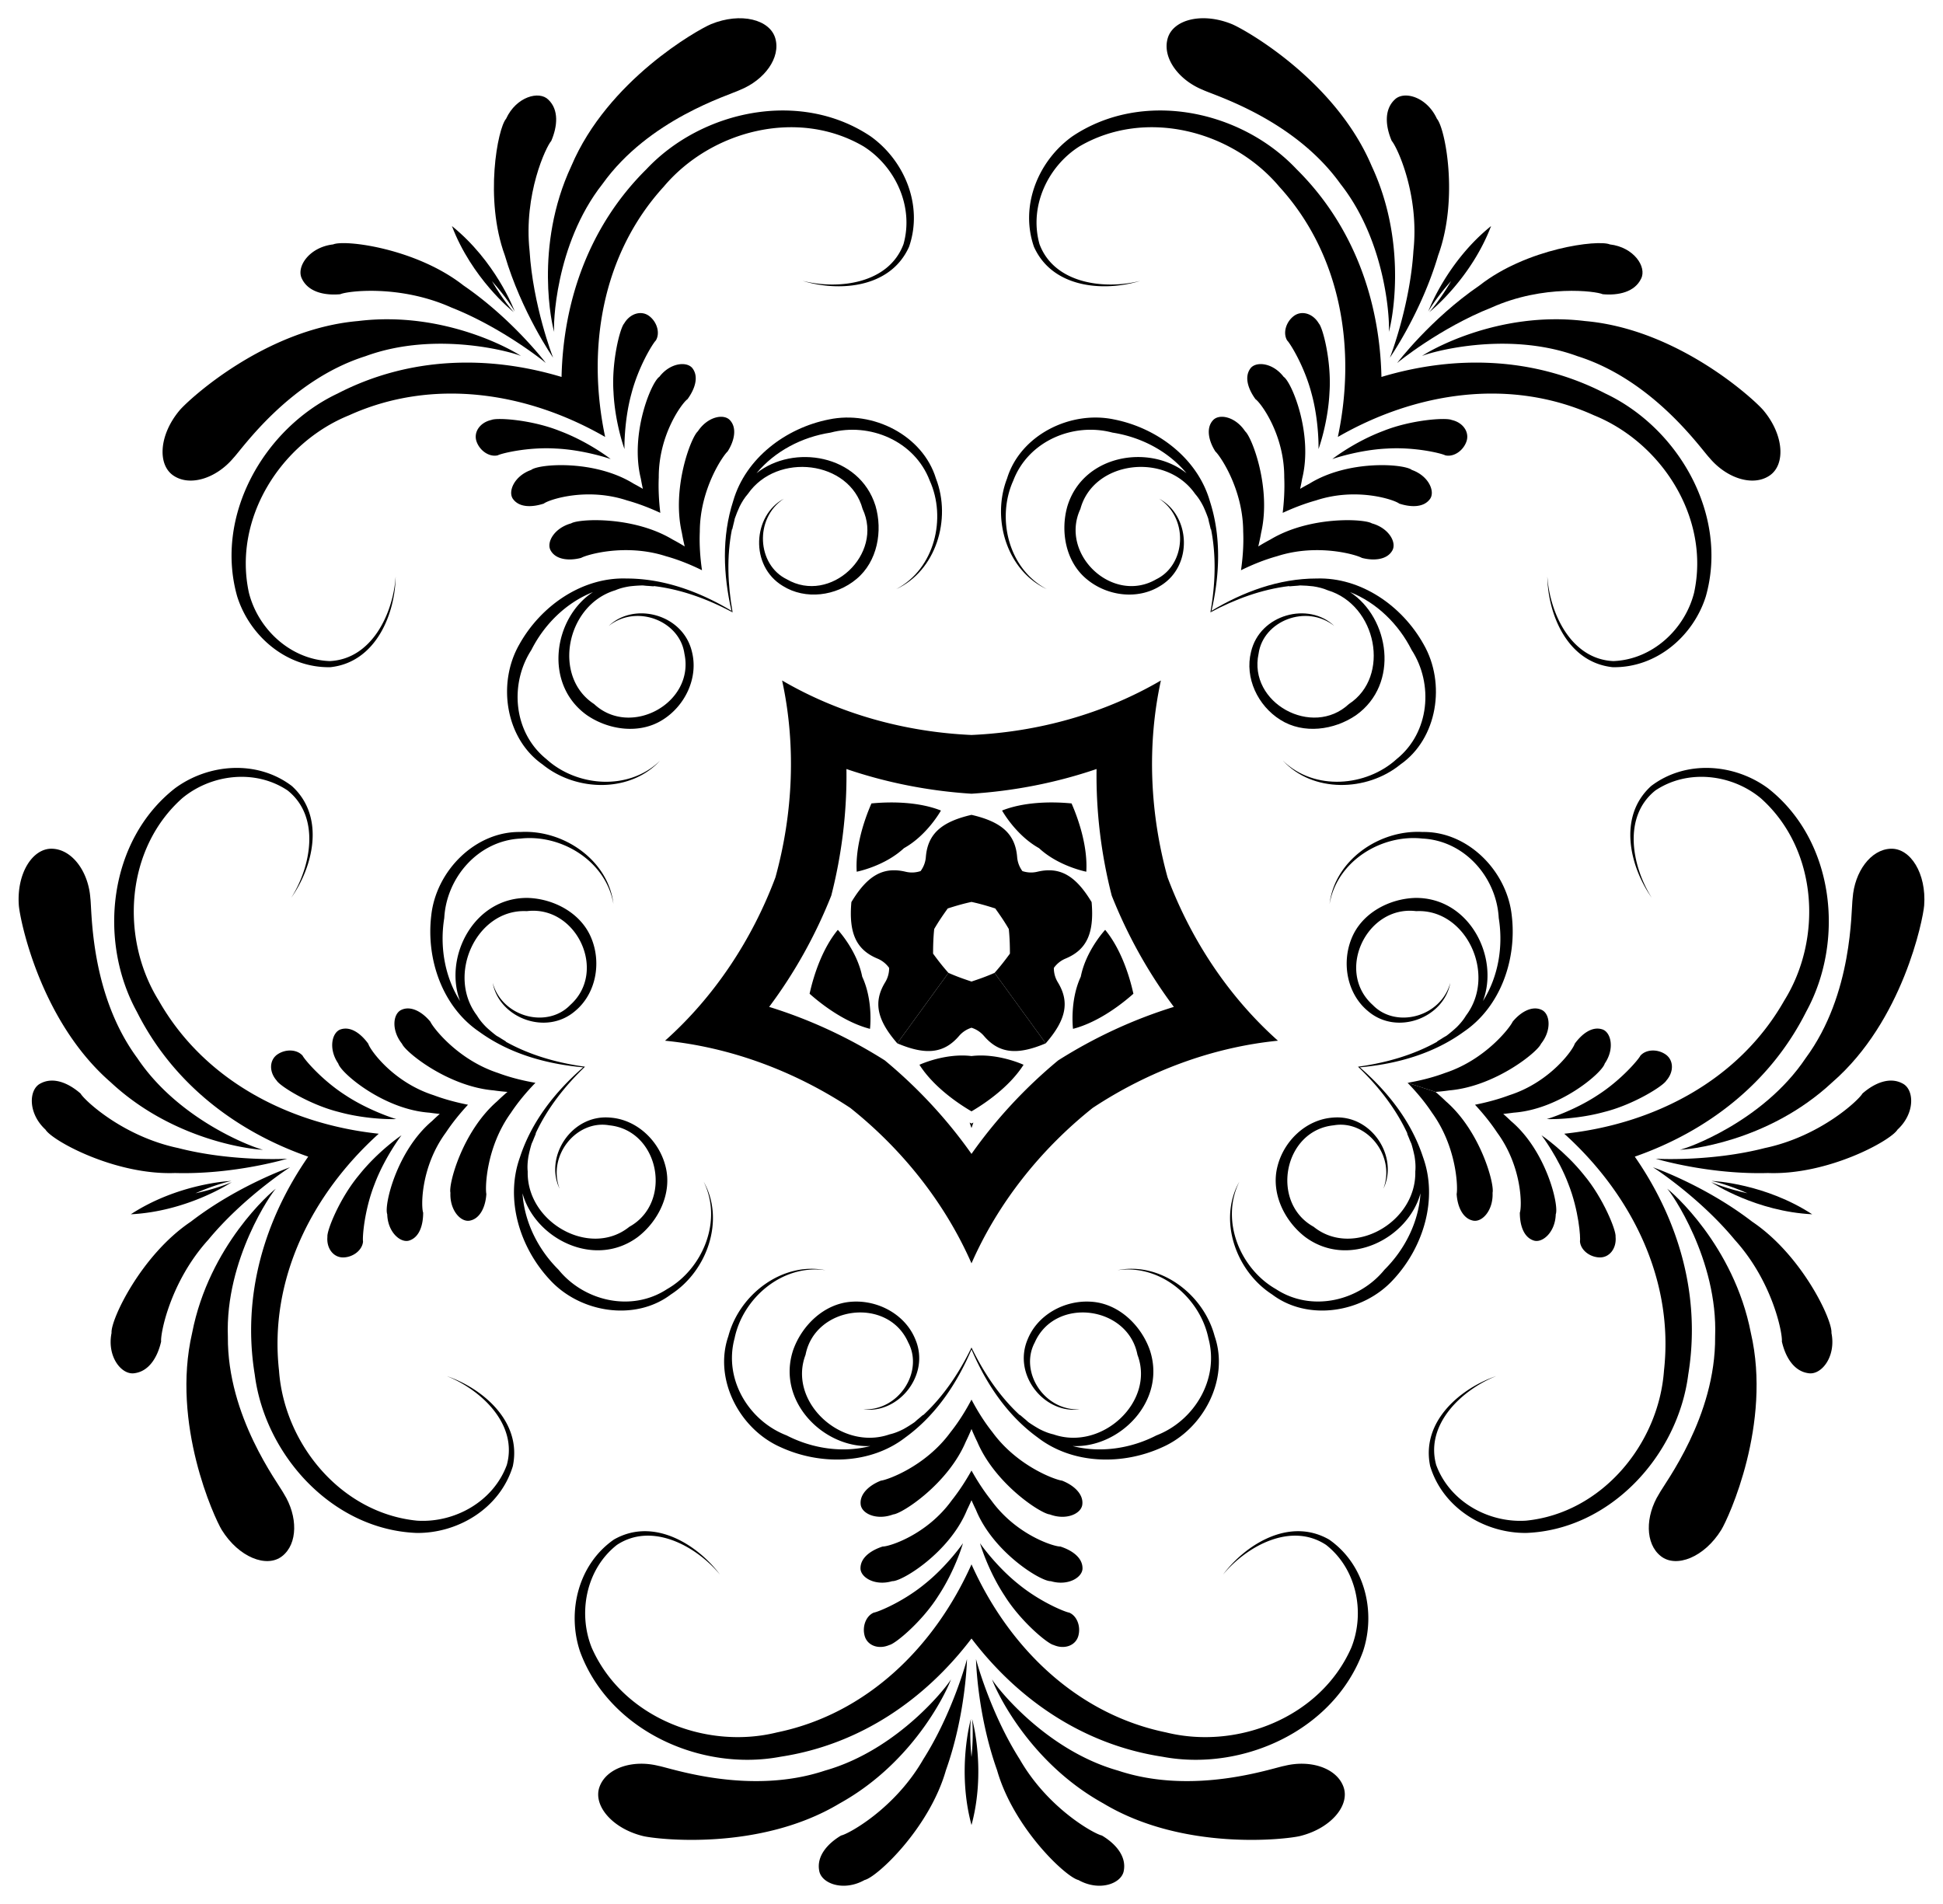 <svg xmlns="http://www.w3.org/2000/svg" viewBox="466.45 2.738 1627.099 1594.523"><path d="M1372.958 1315.807c-.205-8.864-9.056-14.824-18.594-17.906-4.759.292-36.788-9.424-57.93-38.804-6.407-8.06-11.886-16.677-16.434-24.823-4.548 8.146-10.027 16.762-16.433 24.823-21.143 29.38-53.172 39.096-57.93 38.804-9.54 3.082-18.39 9.042-18.595 17.906-.405 7.717 11.856 15.488 26.61 11.111 8.052.426 48.18-24.094 62.683-59.855a178.35 178.35 0 003.665-7.934 178.58 178.58 0 003.665 7.934c14.502 35.761 54.63 60.281 62.683 59.855 14.754 4.377 27.015-3.394 26.61-11.11z"/><path d="M1361.836 1353.276c-3.495-.5-24.563-9.052-42.801-24.08-18.339-14.643-32.056-34.058-31.872-34.095-.134-.03 6.466 22.655 20.573 44.042 13.469 21.515 35.973 40.236 41.02 41.242 9.073 3.948 18.356.507 20.66-7.472 2.304-7.979-1.053-16.877-7.58-19.637zM1297.18 1409.05a.901.901 0 01-.038-.192c-.019.024-.006.088.038.192zM1542.239 1481.577c-10.263 1.814-76.095 25.143-139.586 3.97-62.31-17.653-103.9-72.736-105.473-76.497 1.1 4.108 27.903 67.83 93.234 104 66.983 40.295 152.908 30.12 164.516 27.373 26.217-6.42 42.21-25.888 36.556-41.285-5.751-15.81-27.763-22.897-49.247-17.561zM1280.446 1442.283c0-.018.012.01.036.082-.015-.07-.028-.1-.036-.082zM1280.483 1442.368c.256 1.187 1.326 14.097-.483 31.813-1.809-17.716-.74-30.626-.483-31.813-.725 2.16-11.7 43.77.483 88.792 12.182-45.022 1.208-86.633.483-88.792z"/><path d="M1389.18 1539.93c-6.067-1.194-45.008-22.39-68.753-63.753-24.849-39.065-36.852-84.245-36.638-84.06-.06-.121.879 46.118 17.631 93.156 13.761 48.328 57.592 89.523 68.1 91.928 17.769 9.991 36.339 2.891 38.016-7.825 2.294-12.207-6.98-22.668-18.356-29.446zM1280 887.157c-22.195-2.694-43.59 7.305-43.59 7.305 10.205 16.053 27.8 29.736 43.59 39.018 15.79-9.282 33.385-22.965 43.59-39.018 0 0-21.395-10-43.59-7.305zM1280 943.703c-.981-.537-1.556-.858-1.555-.858a86.209 86.209 0 001.555 4.553 86.18 86.18 0 001.556-4.553s-.574.32-1.556.858zM1440.202 1214.568c34.357-15.363 55.804-56.971 43.432-92.75-9.35-35.366-45.579-62.535-81.357-55.334 36.268-5.199 69.216 23.473 76.118 57.028 9.32 34.37-11.956 69.183-43.562 81.344-21.421 11.037-46.857 14.887-70.173 8.908 39.32 1.848 79.01-37.754 64.622-80.536-7.378-20.72-26.096-38.874-48.976-40.326-22.226-1.556-44.961 10.822-53.303 31.566-12.694 29.896 14.261 62.626 43.61 58.575-29.869 1.27-50.65-31.58-37.64-56.006 17.071-38.7 78.08-30.748 85.992 10.293 15.005 39.183-29.785 80.84-70.326 66.664-4.142-.919-7.999-2.532-11.745-4.447a111.88 111.88 0 01-9.314-5.826c-1.11-.993-2.19-2.033-3.377-2.938l-3.609-3.086c-.057.067-.094.121-.147.185-16.93-15.66-30.262-35.545-40.447-56.639-10.185 21.094-23.517 40.978-40.446 56.639-.054-.064-.09-.118-.148-.185l-3.609 3.086c-1.187.905-2.267 1.945-3.377 2.938a111.897 111.897 0 01-9.314 5.826c-3.746 1.915-7.603 3.528-11.745 4.447-40.54 14.176-85.331-27.481-70.326-66.664 7.912-41.041 68.921-48.993 85.992-10.293 13.01 24.426-7.77 57.277-37.64 56.006 29.35 4.051 56.304-28.68 43.61-58.575-8.341-20.744-31.077-33.122-53.303-31.566-22.88 1.452-41.597 19.606-48.976 40.326-14.388 42.782 25.302 82.384 64.622 80.536-23.316 5.98-48.751 2.13-70.172-8.908-31.607-12.161-52.883-46.974-43.563-81.344 6.902-33.555 39.85-62.227 76.118-57.028-35.778-7.201-72.006 19.968-81.357 55.334-12.372 35.779 9.076 77.387 43.432 92.75 33.488 15.498 75.539 14.71 104.912-8.075 25.615-18.602 43.207-45.306 55.29-73.608 12.084 28.302 29.675 55.006 55.29 73.608 29.374 22.785 71.424 23.573 104.912 8.075z"/><path d="M1579.476 1292.092c-33.666-19.298-70.565 4.796-88.843 29.316 19.865-23.866 56.877-44.304 86.364-24.805 25.925 20.445 32.65 57.038 21.055 86.012-25.696 58.434-95.486 85.764-155.188 70.967-75.625-15.559-132.219-72.105-162.864-140.727-30.645 68.622-87.24 125.168-162.864 140.727-59.702 14.797-129.491-12.533-155.188-70.967-11.595-28.974-4.87-65.567 21.055-86.012 29.487-19.5 66.5.939 86.364 24.805-18.278-24.52-55.177-48.614-88.843-29.316-30.13 20.971-39.377 60.788-28.346 93.77 24.359 66.355 101.232 100.742 168.013 88.085 66.356-10.133 120.904-47.858 159.809-98.98 38.905 51.122 93.453 88.847 159.809 98.98 66.781 12.657 143.654-21.73 168.013-88.085 11.031-32.982 1.784-72.799-28.346-93.77zM1677.21 925.015a169.21 169.21 0 00-8.626-7.834l-23.417-7.609c7 7.188 14.287 15.692 20.525 25.126 20.934 28.962 21.66 63.062 20.578 67.958.618 10.47 5.053 20.49 13.604 22.285 7.667 1.768 17.162-8.505 16.478-23.309 1.749-7.197-10.028-51.372-39.143-76.617zM1750.47 1041.529c7.214 2.77 18.393-6.49 18.79-21.874 2.893-7.526-8.026-53.268-37.556-78.111a178.283 178.283 0 00-6.413-5.938c2.864-.274 5.759-.61 8.678-1.034 38.493-2.741 74.213-33.328 76.296-41.118 8.722-12.68 5.12-26.742-2.344-28.74-8.494-2.546-16.897 4.03-22.776 12.15-1.193 4.616-20.331 32.075-54.806 43.104-9.646 3.601-19.534 6.15-28.686 7.958 6.341 6.843 12.843 14.716 18.53 23.3 21.408 29.186 20.75 62.65 19.002 67.086-.016 10.024 2.918 20.283 11.285 23.217z"/><path d="M1792.818 986.71c-15.981-20.025-35.517-33.312-35.53-33.175.092-.164 14.319 18.881 22.578 40.847 8.657 21.99 10.28 44.67 9.675 48.148.609 7.06 8.033 13.002 16.334 13.277 8.3.274 14.441-7.492 13.49-17.34.603-5.11-10.247-32.299-26.547-51.757zM1862.395 998.178c.03.008.09.043.17.095-.085-.073-.142-.105-.17-.095z"/><path d="M1862.565 998.273c3.091 2.658 42.626 59.235 40.161 123.95.517 66.926-42.014 122.327-46.911 131.527-11.714 18.784-11.776 41.908 1.483 52.264 12.897 10.136 36.355.94 50.561-22.01 6.2-10.19 42.43-88.765 24.804-164.922-14.21-73.311-66.53-118.493-70.098-120.809zM1899.343 992.628c-.02.002.004.023.067.06-.061-.045-.084-.066-.067-.06zM1984.007 1019.668c-39.054-25.498-82.019-27.92-84.297-27.897 1.209.123 13.818 3.095 30.108 10.29-17.408-3.755-29.356-8.761-30.406-9.372 1.83 1.357 38.012 24.653 84.595 26.98z"/><path d="M1933.747 1025.86c-39.559-30.467-83.244-45.65-83.148-45.554-.11-.262 39.15 25.116 68.625 60.82 32 35.365 40.125 78.95 39.386 85.089 2.931 12.914 10.014 24.966 22.333 26.557 10.71 1.716 23.2-13.751 19.19-33.738.96-10.736-24.675-65.152-66.386-93.174zM1658.145 971.925c-9.775-30.11-29.736-55.093-52.92-75.33 30.652-2.747 61.485-11.225 87.091-29.839 30.748-20.894 44.491-60.642 40.1-97.28-3.995-37.423-36.938-70.679-74.789-69.968-36.524-2.036-73.56 24.023-77.767 60.275 6.263-36.099 43.713-58.574 77.76-54.77 35.567 1.757 62.101 32.75 63.9 66.568 3.878 23.783-.32 49.163-13.213 69.49 13.909-36.825-11.49-86.809-56.624-86.345-21.986.614-45.036 12.806-53.487 34.117-8.348 20.657-3.601 46.105 13.55 60.448 24.51 21.311 63.967 5.79 69.183-23.375-8.02 28.8-45.685 38.412-64.895 18.491-31.53-28.194-5.115-83.76 36.362-78.603 41.902-2.162 67.68 53.31 41.67 87.485-2.155 3.655-4.881 6.825-7.86 9.796a111.86 111.86 0 01-8.419 7.058c-1.287.749-2.61 1.454-3.837 2.304l-4.05 2.478c.046.075.086.127.13.198-20.126 11.26-43.157 17.796-66.366 20.964 16.914 16.205 31.706 35.03 41.368 55.97-.077.031-.14.05-.22.083l1.819 4.386c.494 1.409 1.15 2.757 1.75 4.12a111.94 111.94 0 012.663 10.658c.663 4.154 1.006 8.32.6 12.544.955 42.938-52.505 72.663-85.134 46.284-36.587-20.207-25.297-80.687 16.784-84.964 27.251-4.825 52.073 25.09 41.633 53.105 12.923-26.661-9.876-62.411-42.231-59.576-22.306 1.522-41.105 19.32-46.493 40.939-5.689 22.208 5.793 45.62 23.218 59.04 36.242 26.904 86.17 1.395 96.563-36.572-1.517 24.023-13.04 47.024-30.156 63.985-21.332 26.302-61.016 35.78-90.824 16.295-29.78-16.934-46.867-57.13-30.715-90.016-17.905 31.802-3.26 74.653 27.486 94.474 30.204 22.823 76.403 15.283 101.631-12.645 25.088-27.06 37.333-67.295 24.739-102.272zM1536.624 874.305c-41.38-36.878-72.868-84.613-92.42-136.736-14.819-53.66-17.401-110.787-5.601-164.944-47.86 27.958-102.99 43.155-158.603 45.644-55.614-2.489-110.742-17.686-158.602-45.644 11.8 54.157 9.217 111.284-5.602 164.944-19.552 52.123-51.04 99.857-92.42 136.736 55.153 5.513 108.686 25.622 155.14 56.297l28.913-39.795c-30.221-19.135-62.888-34.316-96.888-44.824 21.33-28.486 38.835-59.969 52.037-93.213 8.86-34.656 13.204-70.415 12.69-105.998 33.683 11.483 69.035 18.403 104.732 20.686v-24.595 24.595c35.697-2.283 71.049-9.202 104.732-20.686-.513 35.583 3.83 71.342 12.69 105.998 13.202 33.244 30.707 64.727 52.037 93.213-34 10.508-66.667 25.689-96.888 44.825l21.684 29.846-21.684-29.847c-27.538 22.83-52.07 49.206-72.571 78.295-20.5-29.089-45.033-55.466-72.57-78.295l-28.914 39.795c43.53 34.702 79.197 79.4 101.484 130.15 22.287-50.75 57.954-95.448 101.483-130.15 46.455-30.675 99.988-50.784 155.14-56.297h.001z"/><path d="M1835.459 971.402c60.642-21.203 113.377-61.424 143.52-121.4 32.673-59.602 23.725-143.339-31.856-187.01-27.958-20.683-68.683-24.193-97.94-2.018-28.756 26.055-17.244 68.593.428 93.554-16.56-26.268-24.56-67.784 3.097-89.803 27.455-18.338 64.336-13.425 88.309 6.555 47.633 42.496 52.06 117.316 19.538 169.523-38.167 67.115-109.435 103.465-184.168 111.405 55.794 50.35 92.084 121.649 83.512 198.38-4.376 61.353-51.935 119.28-115.45 125.663-31.138 2.074-63.862-15.63-75.296-46.604-9.432-34.069 21.443-62.954 50.28-74.472-28.969 9.807-63.286 37.454-55.335 75.435 10.634 35.137 45.644 56.235 80.42 55.936 70.635-2.662 127.094-65.146 135.693-132.57 10.868-66.24-8.154-129.776-44.752-182.574zM914.833 909.572c-9.887-1.7-20.782-4.297-31.373-8.263-33.96-11.125-54.592-38.286-56.593-42.883-6.654-8.107-16.132-13.607-24.104-10.033-7.242 3.076-8.886 16.968.37 28.543 2.814 6.85 38.308 35.667 76.7 38.977 3.912.57 7.782.98 11.583 1.268a169.129 169.129 0 00-8.626 7.834c-29.114 25.245-40.89 69.42-39.141 76.617-.684 14.804 8.81 25.077 16.477 23.309 8.55-1.794 12.986-11.815 13.604-22.285-1.083-4.895-.356-38.996 20.578-67.958 6.238-9.434 13.526-17.938 20.525-25.126z"/><path d="M858.347 927.926c-9.152-1.809-19.04-4.357-28.686-7.958-34.475-11.03-53.613-38.488-54.806-43.105-5.879-8.119-14.282-14.695-22.775-12.15-7.465 1.999-11.067 16.062-2.345 28.74 2.083 7.79 37.804 38.378 76.296 41.12 2.92.424 5.814.76 8.679 1.033a178.384 178.384 0 00-6.413 5.938c-29.53 24.843-40.45 70.585-37.557 78.111.397 15.384 11.576 24.644 18.79 21.874 8.368-2.934 11.3-13.193 11.285-23.217-1.749-4.436-2.406-37.9 19.003-67.086 5.686-8.584 12.188-16.457 18.53-23.3z"/><path d="M802.712 953.535c-.013-.137-19.548 13.15-35.53 33.175-16.3 19.458-27.15 46.646-26.547 51.758-.951 9.847 5.19 17.613 13.49 17.339 8.3-.274 15.725-6.217 16.334-13.277-.605-3.478 1.018-26.158 9.675-48.148 8.26-21.966 22.486-41.011 22.578-40.847zM697.435 998.273a.885.885 0 01.17-.095c-.028-.01-.085.022-.17.095z"/><path d="M657.274 1122.223c-2.465-64.715 37.07-121.291 40.161-123.95-3.567 2.316-55.887 47.498-70.098 120.809-17.625 76.156 18.604 154.732 24.804 164.923 14.206 22.95 37.665 32.145 50.561 22.009 13.26-10.356 13.197-33.48 1.483-52.264-4.897-9.2-47.428-64.6-46.911-131.527zM660.657 992.628c.017-.006-.006.015-.067.06.063-.037.087-.058.067-.06z"/><path d="M640.777 1041.126c29.474-35.704 68.733-61.082 68.624-60.82.097-.095-43.59 15.087-83.148 45.554-41.711 28.022-67.345 82.438-66.385 93.174-4.011 19.986 8.48 35.454 19.189 33.737 12.32-1.59 19.402-13.642 22.333-26.556-.74-6.14 7.386-49.724 39.387-85.09zM1260.696 817.492c-5.254-5.86-9.283-11.221-12.877-16.113.032-6.07.14-12.776.946-20.605 3.95-6.808 7.804-12.296 11.346-17.226 5.783-1.845 12.194-3.816 19.889-5.468v-48.615 48.615c7.695 1.652 14.106 3.623 19.889 5.468 3.542 4.93 7.396 10.418 11.345 17.226.807 7.829.914 14.535.946 20.605-3.594 4.892-7.622 10.254-12.876 16.113l42.863 58.997c16.949-19.488 20.27-34.485 10.16-51.05-2.373-3.889-3.37-7.972-3.36-12.108 2.423-3.352 5.63-6.07 9.834-7.82 17.918-7.46 24.045-21.545 21.788-47.272-13.296-22.14-26.532-29.934-45.412-25.437-4.431 1.055-8.623.74-12.553-.547-2.439-3.34-4.033-7.23-4.399-11.77-1.557-19.345-13.06-29.525-38.225-35.328-25.166 5.803-36.668 15.983-38.225 35.329-.366 4.54-1.96 8.43-4.4 11.769-3.93 1.288-8.121 1.602-12.552.547-18.88-4.497-32.116 3.296-45.412 25.437-2.257 25.727 3.87 39.813 21.787 47.272 4.205 1.75 7.412 4.468 9.834 7.82.01 4.136-.986 8.22-3.358 12.108-10.112 16.565-6.79 31.562 10.159 51.05l42.863-58.997zM1028.226 1086.842c30.745-19.821 45.39-62.672 27.486-94.474 16.151 32.886-.936 73.082-30.716 90.015-29.808 19.485-69.491 10.008-90.824-16.294-17.117-16.961-28.638-39.962-30.156-63.985 10.393 37.967 60.321 63.476 96.563 36.572 17.425-13.42 28.907-36.832 23.218-59.04-5.388-21.62-24.187-39.417-46.493-40.94-32.355-2.834-55.154 32.915-42.231 59.576-10.44-28.014 14.382-57.929 41.633-53.104 42.08 4.277 53.371 64.757 16.784 84.964-32.628 26.379-86.088-3.346-85.134-46.284-.406-4.223-.063-8.39.6-12.545a111.91 111.91 0 012.663-10.658c.6-1.362 1.256-2.71 1.75-4.12l1.82-4.385c-.082-.034-.144-.052-.221-.083 9.662-20.94 24.454-39.765 41.368-55.97-23.208-3.168-46.24-9.703-66.366-20.965.044-.07.084-.122.13-.197l-4.05-2.478c-1.228-.85-2.55-1.556-3.837-2.305a111.88 111.88 0 01-8.419-7.057c-2.979-2.971-5.705-6.14-7.859-9.796-26.01-34.176-.232-89.647 41.67-87.485 41.476-5.158 67.892 50.409 36.362 78.603-19.21 19.92-56.875 10.309-64.896-18.491 5.216 29.165 44.674 44.686 69.184 23.375 17.15-14.343 21.898-39.791 13.55-60.448-8.452-21.312-31.501-33.503-53.487-34.118-45.134-.463-70.533 49.521-56.625 86.346-12.892-20.327-17.09-45.707-13.213-69.49 1.8-33.818 28.333-64.81 63.901-66.568 34.046-3.804 71.496 18.671 77.76 54.77-4.209-36.252-41.243-62.311-77.768-60.275-37.85-.711-70.794 32.545-74.79 69.967-4.39 36.638 9.354 76.387 40.101 97.28 25.607 18.615 56.44 27.093 87.091 29.84-23.183 20.237-43.144 45.22-52.92 75.33-12.593 34.977-.349 75.212 24.74 102.272 25.227 27.928 71.426 35.468 101.63 12.645z"/><path d="M840.568 1155.175c28.836 11.518 59.712 40.403 50.279 74.472-11.433 30.974-44.158 48.678-75.296 46.604-63.515-6.382-111.074-64.31-115.45-125.663-8.572-76.731 27.719-148.029 83.512-198.38-74.733-7.94-146-44.29-184.168-111.405-32.521-52.207-28.095-127.027 19.538-169.523 23.973-19.98 60.854-24.893 88.31-6.555 27.656 22.018 19.655 63.535 3.096 89.803 17.672-24.96 29.184-67.5.427-93.554-29.256-22.175-69.981-18.665-97.94 2.017-55.58 43.672-64.529 127.409-31.854 187.01 30.141 59.977 82.876 100.198 143.52 121.401-36.599 52.799-55.62 116.335-44.753 182.574 8.599 67.424 65.058 129.909 135.693 132.57 34.776.3 69.786-20.799 80.42-55.935 7.95-37.982-26.366-65.63-55.334-75.436zM1214.443 1271.03c7.385-.56 45.76-25.412 60.772-60.902a169.137 169.137 0 004.785-10.624c1.45 3.526 3.034 7.08 4.785 10.624 15.012 35.49 53.387 60.342 60.772 60.902 13.868 5.225 26.572-.63 27.26-8.468.936-8.687-7.224-16.001-16.99-19.825-4.991-.483-37.198-11.711-58.274-40.571-7.044-8.847-12.88-18.407-17.553-27.285-4.672 8.878-10.508 18.438-17.553 27.285-21.076 28.86-53.283 40.088-58.273 40.571-9.767 3.824-17.926 11.138-16.99 19.825.687 7.838 13.391 13.693 27.26 8.468zM1198.164 1353.276c-6.527 2.76-9.884 11.658-7.58 19.637 2.304 7.979 11.588 11.42 20.66 7.472 5.047-1.006 27.551-19.727 41.02-41.242 14.107-21.387 20.707-44.073 20.573-44.042.184.036-13.533 19.452-31.872 34.094-18.238 15.03-39.307 23.581-42.801 24.081zM1262.858 1408.858a.889.889 0 01-.038.192c.044-.104.057-.168.038-.192zM1262.82 1409.05c-1.573 3.76-43.163 58.844-105.472 76.498-63.492 21.172-129.324-2.157-139.587-3.971-21.484-5.336-43.496 1.75-49.247 17.56-5.655 15.398 10.34 34.867 36.556 41.286 11.608 2.747 97.533 12.922 164.516-27.374 65.332-36.17 92.134-99.891 93.234-104zM1279.518 1442.365c.024-.072.037-.1.036-.082-.008-.018-.02.011-.036.082z"/><path d="M1276.21 1392.117c.215-.185-11.788 44.995-36.636 84.06-23.746 41.363-62.687 62.559-68.754 63.753-11.376 6.778-20.65 17.239-18.355 29.446 1.676 10.716 20.247 17.816 38.015 7.825 10.508-2.405 54.339-43.6 68.1-91.929 16.752-47.037 17.691-93.276 17.63-93.155zM1260.696 817.492l-42.863 58.997c23.77 10.097 39.06 8.621 51.69-6.114 2.965-3.458 6.54-5.668 10.477-6.935 3.936 1.268 7.512 3.477 10.477 6.935 12.63 14.736 27.92 16.21 51.69 6.114l-42.863-58.997c-7.196 3.187-13.54 5.361-19.304 7.267-5.763-1.906-12.107-4.08-19.304-7.267zM911.273 396.291c-14.509 5.131-19.861 18.625-14.997 24.63 5.376 7.05 16.04 6.67 25.568 3.557 3.679-3.033 35.302-13.999 69.675-2.658 9.92 2.756 19.418 6.507 27.885 10.423-1.108-9.263-1.74-19.454-1.295-29.74-.165-36.197 20.037-62.883 24.058-65.445 5.905-8.1 9.563-18.123 4.518-25.415-4.208-6.482-18.695-5.561-28.059 6.651-6.765 4.389-24.817 47.813-15.529 85.269a178.222 178.222 0 001.698 8.573 178.274 178.274 0 00-7.628-4.264c-32.753-20.409-79.63-16.659-85.894-11.58z"/><path d="M935.326 363.705c-23.543-9.489-52.753-11.407-57.428-9.254-9.66 2.139-15.148 10.38-12.322 18.189 2.825 7.809 10.771 13.034 17.674 11.431 3.12-1.65 25.193-7.115 48.781-5.677 23.443 1.067 45.953 8.712 45.825 8.85.127-.054-18.547-14.527-42.53-23.539zM902.775 300.945a.89.89 0 01.144.133c0-.03-.048-.075-.144-.133zM611.724 401.051c13.946 9.41 35.919 2.206 50.164-14.74 7.236-7.5 46.783-65.069 110.594-85.259 60.785-22.342 126.81-2.225 130.293-.107-3.305-2.677-62.443-38.475-136.557-29.335-77.876 6.77-141.41 65.508-149.186 74.553-17.437 20.603-18.933 45.755-5.308 54.888z"/><path d="M751.416 249.137c5.61-2.6 49.573-8.341 93.096 11.165 43.065 16.999 79.331 46.494 79.05 46.471.12.063-27.82-36.794-69.02-65.001-39.54-31.01-99.214-38.575-109.128-34.344-20.248 2.361-31.098 19.02-26.156 28.675 5.32 11.225 18.97 14.237 32.158 13.034zM1183.877 732.778s23.185-4.485 39.558-19.71v-.001c19.54-10.866 30.97-31.531 30.97-31.531-17.69-6.99-39.968-7.717-58.198-5.945-7.319 16.79-13.51 38.203-12.33 57.187zM958.027 601.737c18.148 12.426 43.961 16.111 63.325 3.838 18.896-11.806 30.013-35.184 24.569-56.868-7.303-31.648-48.348-42.284-69.71-21.755 23.417-18.585 59.538-4.223 63.37 23.185 8.936 41.343-45.095 70.77-75.62 42.218-35.17-22.88-23.42-82.909 17.712-95.27 3.89-1.69 7.96-2.652 12.116-3.305 3.644-.433 7.302-.687 10.959-.761 1.482.15 2.966.357 4.46.392l4.732.375c.007-.088.005-.153.011-.236 22.902 2.719 45.376 10.97 66.014 22.048l-.965-1.328c-26.411-15.795-56.34-27.06-87.997-27.051-37.156-1.17-71.639 22.91-89.622 55.131-18.764 32.624-11.66 78.892 19.38 100.565 28.353 23.116 73.632 23.802 98.345-3.053-26.287 25.523-69.795 21.693-95.102-1.396-27.743-22.328-30.992-62.998-12.57-91.414 10.843-21.52 29.157-39.586 51.535-48.453-32.897 21.617-41.729 76.984-4.942 103.138zM719.881 886.868c-4.642-5.354-14.141-5.797-21.018-1.14-6.876 4.656-7.28 14.549-.722 21.957 2.517 4.49 27.276 20.107 51.9 26.269 24.7 6.806 48.314 6.074 48.244 5.955.022.187-22.682-6.859-42.275-19.775-19.93-12.702-34.574-30.096-36.129-33.266zM686.817 965.596c.113.009.177.001.194-.023a.903.903 0 01-.194.023zM559.097 909.062c54.588 50.957 123.473 56.757 127.72 56.534-4.063-.334-69.302-22.868-105.347-76.672-39.756-53.84-37.912-123.66-39.358-133.981-1.564-22.082-15.106-40.826-31.92-41.411-16.39-.62-29.964 20.608-27.967 47.525.974 11.889 17.85 96.753 76.872 148.005zM660.292 991.77c.076.002.107.005.09.01.014-.014-.017-.016-.09-.01zM575.993 1019.668c46.583-2.326 82.765-25.622 84.595-26.978-1.05.61-12.998 5.617-30.406 9.371 16.29-7.194 28.9-10.167 30.108-10.29-2.278-.022-45.243 2.399-84.297 27.897z"/><path d="M613.014 985.116c49.912 1.398 94.179-11.998 94.045-12.018.242.147-46.435 2.692-91.267-8.868-46.676-9.801-78.869-40.287-81.879-45.688-9.962-8.725-22.776-14.312-33.678-8.358-9.673 4.907-10.687 24.762 4.306 38.573 5.534 9.25 58.258 38.207 108.474 36.36zM1188.476 820.66c-4.297-21.94-20.418-39.198-20.418-39.198-12.114 14.665-19.69 35.628-23.638 53.513 13.707 12.15 32.158 24.655 50.578 29.399 0 0 2.899-23.437-6.522-43.713zM1541.374 318.294c-9.363-12.213-23.851-13.133-28.058-6.651-5.045 7.291-1.388 17.315 4.517 25.415 4.022 2.561 24.223 29.248 24.059 65.444.444 10.287-.188 20.478-1.296 29.741 8.467-3.916 17.964-7.667 27.885-10.423 34.374-11.341 65.997-.375 69.675 2.658 9.529 3.113 20.192 3.494 25.568-3.557 4.864-6.005-.488-19.5-14.996-24.63-6.265-5.078-53.142-8.828-85.894 11.58a178.165 178.165 0 00-7.63 4.264c.625-2.808 1.2-5.665 1.7-8.573 9.287-37.455-8.765-80.88-15.53-85.268z"/><path d="M1579.797 331.1c1.75-25.323-5.453-53.696-8.944-57.477-5.02-8.526-14.553-11.198-21.107-6.098-6.553 5.1-9.067 14.272-5.41 20.342 2.534 2.458 14.552 21.761 20.473 44.64 6.23 22.625 5.915 46.395 5.744 46.316.091.103 8.085-22.129 9.244-47.723zM1629.428 280.75a.9.9 0 01-.082.177c.028-.009.056-.068.082-.178zM1473.801 78.031c9.369 4.565 76.341 24.386 115.262 78.835 40.032 50.906 41.303 119.916 40.364 123.883 1.525-3.97 17.296-71.276-14.299-138.94-30.504-71.971-106-114.244-117.005-118.845-24.983-10.217-49.367-3.867-53.842 11.913-4.64 16.172 9.002 34.843 29.52 43.154zM1662.5 263.699c-.01.015-.004-.016.018-.088-.029.066-.036.098-.018.088zM1662.519 263.608c.49-1.11 7.214-12.184 19.09-25.454-8.95 15.396-17.403 25.212-18.308 26.022 1.856-1.321 35.192-28.534 51.8-72.118-36.32 29.263-51.899 69.377-52.582 71.55z"/><path d="M1650.077 212.778c-2.813 45.46-19.161 88.4-19.753 89.519.346-.4 26.48-38.143 40.475-85.706 17.275-47.187 6.028-106.278-1.059-114.4-8.503-18.527-27.7-23.698-35.354-16.014-9.032 8.527-7.678 22.44-2.459 34.611 4.207 4.532 23.252 44.57 18.15 91.99zM1630.324 302.297l-.016.022c0 .004.006-.004.016-.022zM1336.565 713.067c16.373 15.226 39.559 19.711 39.559 19.711 1.18-18.985-5.012-40.397-12.33-57.187h-.001c-18.23-1.772-40.507-1.044-58.198 5.945 0 0 11.43 20.665 30.97 31.531zM1343.047 496.116c-32.397-17.112-42.2-59.674-28.06-90.878 12.661-33.284 50.337-48.942 83.055-40.203 23.817 3.662 46.658 15.497 62.006 34.04-30.724-24.607-86.111-15.897-99.617 27.17-6.21 21.1-1.738 46.79 15.919 61.413 17.066 14.323 42.736 17.672 61.677 5.793 27.842-16.725 25.273-59.048-.852-73.021 24.912 16.528 22.414 55.32-2.468 67.433-36.558 21.275-81.242-21.019-63.52-58.872 10.892-40.52 71.615-47.894 96.08-12.595 2.811 3.178 4.983 6.75 6.888 10.501a111.832 111.832 0 014.11 10.188c.315 1.455.578 2.931 1.006 4.362l1.106 4.617c.086-.021.147-.043.228-.063 4.491 22.621 3.59 46.545-.57 69.597l.965-1.328c6.86-30 8.325-61.944-1.465-92.05-10.37-35.699-43.926-61.053-80.128-68.198-36.826-7.765-78.634 13.29-89.654 49.507-13.223 34.108.116 77.383 33.294 92.587z"/><path d="M1421.406 237.944c-30.099 7.632-72.056 2.411-84.45-30.696-8.957-31.779 7.112-65.336 33.523-81.962 55.135-32.17 127.66-13.258 167.263 33.804 52.036 57.04 64.585 136.051 49.042 209.58 65.127-37.503 144.15-49.985 214.477-18.121 56.998 23.12 97.394 86.252 83.837 148.63-7.65 30.256-34.6 55.908-67.59 57.21-35.317-1.557-53.248-39.847-55.291-70.831.375 30.58 16.065 71.761 54.644 75.937 36.703.744 67.587-26.033 78.05-59.2 19.295-68-22.684-141.004-84.151-170.017-59.639-30.806-125.944-32.348-187.468-13.857-1.425-64.227-23.382-126.81-71.108-174.01-46.588-49.493-128.992-66.858-187.701-27.493-28.31 20.199-44.233 57.846-32.184 92.522 15.893 35.401 59.907 37.597 89.107 28.504zM1075.774 380.827c5.654-8.834 7.956-19.548 2.094-26.025-5.164-5.937-18.883-3.207-27.032 9.172-5.645 4.794-22.083 47.455-13.368 84.991a169.201 169.201 0 002.374 11.408c-3.245-2-6.616-3.944-10.116-5.782-33.006-19.889-78.659-17.438-84.963-13.55-14.29 3.924-21.127 16.128-17.076 22.874 4.349 7.577 15.25 8.699 25.398 6.051 4.321-2.542 36.977-12.39 70.991-1.429 10.9 3.017 21.24 7.32 30.238 11.756-1.438-9.929-2.335-21.093-1.836-32.391.087-35.736 19.543-63.75 23.296-67.075zM1015.664 287.867c3.658-6.07 1.144-15.241-5.41-20.342-6.554-5.1-16.087-2.428-21.106 6.098-3.492 3.781-10.695 32.154-8.945 57.477 1.159 25.594 9.153 47.826 9.244 47.723-.171.079-.486-23.691 5.744-46.317 5.921-22.878 17.94-42.181 20.473-44.64zM930.654 280.927a.91.91 0 01-.081-.178c.025.11.053.169.081.178z"/><path d="M930.573 280.75c-.939-3.968.332-72.978 40.364-123.884 38.921-54.449 105.893-74.27 115.262-78.834 20.518-8.312 34.16-26.983 29.52-43.154-4.475-15.781-28.859-22.13-53.842-11.914-11.005 4.6-86.5 46.874-117.005 118.846-31.595 67.663-15.824 134.969-14.3 138.94zM897.482 263.611c.023.072.029.103.018.088.018.01.011-.022-.018-.088zM844.9 192.058c16.607 43.584 49.944 70.797 51.8 72.118-.906-.81-9.36-10.626-18.31-26.022 11.877 13.27 18.6 24.343 19.091 25.454-.683-2.173-16.262-42.287-52.581-71.55z"/><path d="M929.676 302.297c-.59-1.115-16.94-44.057-19.753-89.52-5.102-47.42 13.943-87.457 18.15-91.989 5.22-12.17 6.573-26.084-2.458-34.612-7.656-7.683-26.852-2.512-35.355 16.015-7.087 8.122-18.334 67.213-1.06 114.4 13.997 47.566 40.133 85.311 40.476 85.706z"/><path d="M929.676 302.297c.01.018.015.026.016.022l-.016-.022zM1160.593 354.022c-36.202 7.145-69.758 32.5-80.128 68.198-9.79 30.106-8.325 62.05-1.465 92.05l.965 1.328c-4.159-23.052-5.061-46.976-.57-69.597.081.02.142.042.228.063l1.106-4.618c.428-1.43.69-2.906 1.005-4.362 1.2-3.454 2.572-6.855 4.11-10.187 1.906-3.751 4.078-7.323 6.889-10.502 24.465-35.298 85.187-27.923 96.08 12.596 17.722 37.853-26.962 80.147-63.52 58.872-24.882-12.114-27.38-50.905-2.468-67.434-26.125 13.974-28.694 56.297-.851 73.021 18.94 11.88 44.61 8.53 61.676-5.792 17.657-14.623 22.13-40.313 15.92-61.412-13.507-43.068-68.893-51.778-99.618-27.171 15.348-18.543 38.189-30.379 62.006-34.04 32.719-8.74 70.394 6.919 83.056 40.203 14.14 31.204 4.337 73.766-28.06 90.878 33.177-15.204 46.517-58.48 33.294-92.587-11.021-36.218-52.83-57.272-89.655-49.507z"/><path d="M1007.817 144.411c-47.727 47.2-69.684 109.783-71.11 174.01-61.523-18.491-127.828-16.949-187.466 13.857-61.467 29.013-103.447 102.017-84.151 170.017 10.462 33.167 41.346 59.944 78.05 59.2 38.578-4.176 54.268-45.357 54.643-75.938-2.043 30.985-19.973 69.275-55.29 70.832-32.991-1.302-59.94-26.955-67.591-57.21-13.557-62.378 26.84-125.51 83.837-148.63 70.327-31.864 149.35-19.382 214.477 18.121-15.543-73.529-2.994-152.54 49.042-209.58 39.602-47.063 112.128-65.973 167.264-33.804 26.41 16.626 42.479 50.183 33.522 81.962-12.394 33.107-54.351 38.327-84.45 30.696 29.2 9.093 73.214 6.897 89.107-28.504 12.05-34.677-3.874-72.324-32.184-92.523-58.71-39.364-141.113-21.999-187.7 27.494zM1756.868 876.936c9.255-11.575 7.612-25.467.37-28.543-7.972-3.574-17.45 1.926-24.105 10.033-2.001 4.597-22.633 31.757-56.593 42.883-10.591 3.966-21.486 6.563-31.373 8.263l23.417 7.609c3.801-.289 7.67-.698 11.583-1.268 38.392-3.31 73.886-32.127 76.7-38.977zM1861.86 907.685c6.557-7.408 6.153-17.3-.723-21.957-6.877-4.657-16.376-4.214-21.018 1.14-1.555 3.17-16.2 20.564-36.128 33.266-19.593 12.916-42.297 19.962-42.275 19.775-.07.119 23.544.851 48.244-5.955 24.623-6.162 49.382-21.78 51.9-26.269zM1873.183 965.596a.905.905 0 01-.194-.023c.017.024.082.032.194.023z"/><path d="M2049.807 713.532c-16.813.585-30.355 19.329-31.92 41.41-1.445 10.322.399 80.141-39.357 133.982-36.045 53.804-101.284 76.338-105.347 76.672 4.247.223 73.132-5.577 127.72-56.534 59.023-51.252 75.898-136.116 76.872-148.005 1.997-26.917-11.577-48.145-27.968-47.525zM1899.619 991.78c-.018-.005.013-.009.089-.01-.072-.006-.104-.004-.09.01z"/><path d="M2059.764 910.184c-10.901-5.954-23.715-.367-33.677 8.358-3.01 5.401-35.203 35.887-81.879 45.688-44.832 11.56-91.509 9.015-91.267 8.868-.134.02 44.133 13.416 94.045 12.018 50.215 1.848 102.939-27.108 108.473-36.358 14.992-13.812 13.979-33.667 4.305-38.574zM1371.524 820.66c-9.42 20.277-6.521 43.714-6.521 43.714 18.42-4.744 36.87-17.25 50.577-29.399-3.948-17.885-11.524-38.848-23.638-53.513 0 0-16.121 17.257-20.418 39.199zM1505.685 480.293c9-4.436 19.34-8.74 30.239-11.756 34.014-10.96 66.67-1.113 70.99 1.43 10.15 2.647 21.05 1.525 25.399-6.052 4.05-6.746-2.785-18.95-17.076-22.874-6.304-3.888-51.957-6.339-84.963 13.55a169.154 169.154 0 00-10.116 5.782c.9-3.704 1.707-7.51 2.374-11.408 8.715-37.536-7.723-80.197-13.368-84.991-8.148-12.379-21.868-15.109-27.032-9.172-5.862 6.477-3.56 17.191 2.093 26.025 3.754 3.324 23.21 31.339 23.297 67.075.499 11.298-.398 22.462-1.837 32.391zM1694.424 372.64c2.826-7.81-2.662-16.05-12.322-18.189-4.674-2.153-33.885-.235-57.428 9.254-23.983 9.012-42.657 23.485-42.53 23.54-.128-.139 22.382-7.783 45.825-8.85 23.588-1.439 45.66 4.026 48.781 5.676 6.903 1.603 14.849-3.622 17.674-11.431zM1657.081 301.078a.88.88 0 01.144-.133c-.096.058-.144.103-.144.133zM1657.225 300.945c3.483-2.118 69.508-22.235 130.293.107 63.81 20.19 103.358 77.76 110.594 85.26 14.245 16.945 36.218 24.15 50.164 14.74 13.625-9.134 12.129-34.286-5.308-54.889-7.776-9.045-71.31-67.782-149.186-74.553-74.114-9.14-133.252 26.658-136.557 29.335z"/><path d="M1636.439 306.773c-.282.023 35.984-29.472 79.05-46.471 43.522-19.506 87.485-13.765 93.095-11.165 13.188 1.203 26.839-1.809 32.158-13.034 4.942-9.654-5.908-26.314-26.156-28.675-9.914-4.23-69.588 3.333-109.128 34.344-41.2 28.207-69.139 65.064-69.02 65.001zM1635.996 638.466c-25.307 23.09-68.815 26.919-95.101 1.395 24.713 26.856 69.992 26.17 98.344 3.054 31.04-21.673 38.144-67.941 19.38-100.565-17.983-32.222-52.466-56.301-89.622-55.131-31.657-.008-61.585 11.256-87.997 27.05l-.965 1.329c20.638-11.079 43.113-19.33 66.014-22.048.006.083.004.148.011.236l4.733-.376c1.493-.034 2.978-.24 4.46-.391 3.656.074 7.315.327 10.958.761 4.157.653 8.225 1.615 12.116 3.306 41.132 12.36 52.882 72.39 17.712 95.269-30.524 28.552-84.556-.875-75.62-42.218 3.833-27.408 39.954-41.77 63.371-23.185-21.363-20.529-62.408-9.893-69.71 21.754-5.445 21.685 5.672 45.063 24.568 56.868 19.364 12.274 45.178 8.589 63.326-3.837 36.786-26.154 27.954-81.521-4.942-103.138 22.377 8.867 40.692 26.932 51.534 48.453 18.422 28.416 15.173 69.086-12.57 91.414z"/></svg>